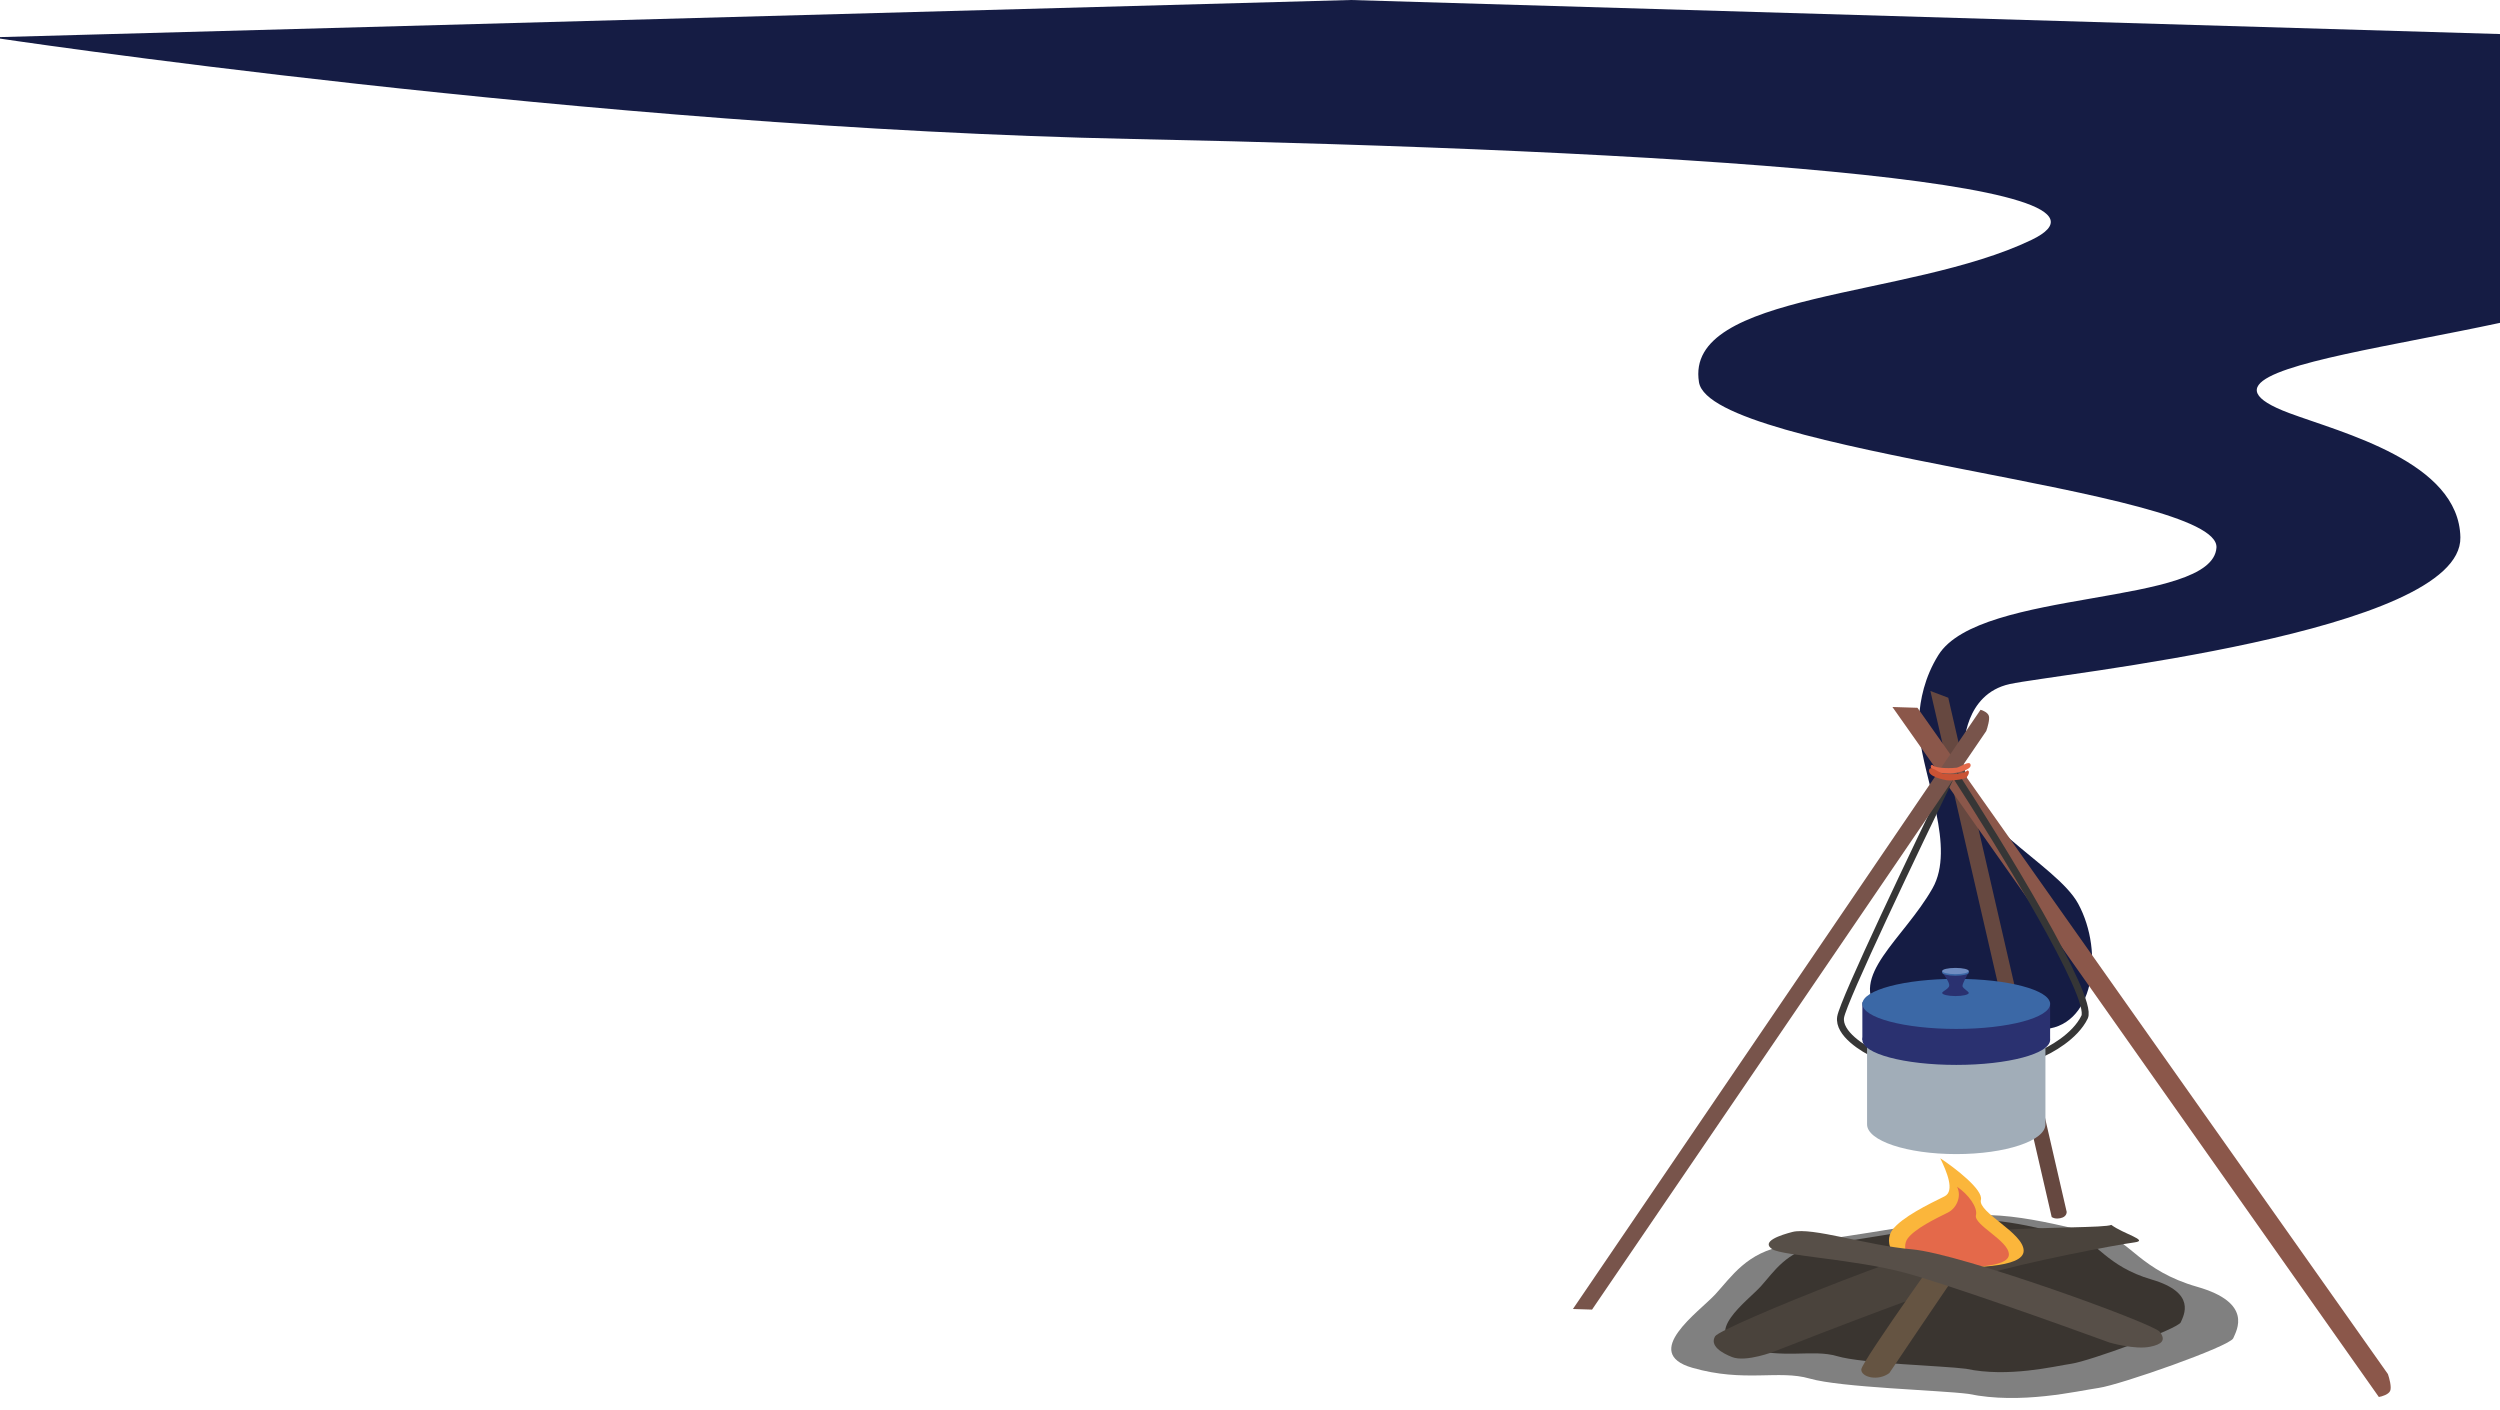 <svg width="1440" height="812" viewBox="0 0 1440 812" fill="none" xmlns="http://www.w3.org/2000/svg">
<path d="M-5 21.5C-5 21.5 339.556 73.606 652.37 80.064C965.184 86.522 1240.74 104.296 1170.1 138.214C1099.47 172.133 970.08 167.956 978.618 220.176C985.255 260.779 1279.01 281.548 1276.68 315.466C1274.36 349.385 1140.51 338.813 1116.51 377.313C1100.5 402.995 1106.32 429.958 1106.32 429.958H1131.32C1131.32 429.958 1131.32 399.827 1157.59 394.016C1183.87 388.206 1418.16 364.624 1417.18 309.544C1416.4 265.939 1348.87 249.251 1318.6 237.943C1231.48 205.405 1473.6 196.357 1537.25 154.366C1649.53 80.29 1554.33 23 1554.33 23L778 0L-5 21.5Z" fill="#151C44"/>
<path d="M1197.03 520.535C1212.33 548.693 1206.27 592.879 1175.31 592.879C1143.66 605.116 1106.4 609.419 1082.72 583.252C1064.04 562.607 1096.48 540.99 1113.13 511.675C1126.46 488.223 1108.16 449.368 1105.48 422.537L1128.26 437.236C1128.26 472.467 1184.44 497.354 1197.03 520.535Z" fill="#151C44"/>
<path d="M1122.2 401.903L1190.42 698.099C1190.32 700.305 1188.58 701.344 1186.57 701.718C1184.03 702.191 1182.83 701.601 1181.78 701.033L1111.9 398L1122.2 401.903Z" fill="#664840"/>
<path d="M1104.45 407.683L1375.44 791.469C1376.26 793.811 1377.66 799.023 1376.74 801.132C1375.82 803.241 1372.01 804.368 1370.22 804.668L1090.04 407.229L1104.45 407.683Z" fill="#8B574A"/>
<path d="M1208.85 799.443C1196.48 801.214 1163.9 809.138 1133.78 802.875C1117.51 800.759 1060.23 799.227 1042.35 794.048C1024.46 788.868 1004.78 796.477 974.776 787.835C944.775 779.192 978.715 755.595 987.99 745.561C997.265 735.528 1006.17 721.183 1028.59 717.525C1051.01 713.866 1102.29 706.393 1129.47 701.063C1156.65 695.733 1200.42 709.829 1213.2 711.893C1225.97 713.957 1233.27 731.968 1265.58 741.202C1297.89 750.436 1288.33 766.179 1286.34 770.851C1284.36 775.522 1221.23 797.672 1208.85 799.443Z" fill="#808080"/>
<path d="M1193.28 785.485C1183.24 786.971 1156.82 793.592 1132.41 788.416C1119.22 786.673 1072.78 785.458 1058.28 781.171C1043.79 776.883 1027.82 783.229 1003.51 776.074C979.193 768.92 1006.73 749.266 1014.26 740.914C1021.79 732.563 1029.03 720.627 1047.21 717.562C1065.39 714.498 1106.97 708.231 1129.01 703.772C1151.06 699.313 1186.53 710.987 1196.89 712.69C1207.24 714.394 1213.14 729.36 1239.33 737.004C1265.51 744.649 1257.75 757.748 1256.13 761.634C1254.52 765.52 1203.31 784 1193.28 785.485Z" fill="#3A3530"/>
<path d="M1200.71 585.864C1206.15 574.666 1152.51 486.98 1125.01 444.537C1104.01 487.733 1061.65 576.472 1060.2 585.864C1058.74 595.256 1073.19 604.226 1080.59 607.537H1174.42C1180.92 604.978 1195.27 597.062 1200.71 585.864Z" stroke="#363636" stroke-width="4" stroke-linejoin="round"/>
<path d="M917.022 754.328L1144.09 421.055C1144.84 418.977 1146.18 414.332 1145.59 412.374C1145 410.415 1142.15 409.194 1140.8 408.828L906 753.981L917.022 754.328Z" fill="#78544B"/>
<path fill-rule="evenodd" clip-rule="evenodd" d="M1178.17 588.155H1075.43V647.552C1075.43 647.58 1075.43 647.607 1075.43 647.635C1075.43 657.092 1098.43 664.758 1126.8 664.758C1155.17 664.758 1178.17 657.092 1178.17 647.635H1178.17V588.155Z" fill="#A1ADB8"/>
<ellipse cx="1126.8" cy="598.97" rx="54.073" ry="14.419" fill="#2A3170"/>
<rect x="1072.72" y="577.341" width="108.145" height="21.629" fill="#2A3170"/>
<ellipse cx="1126.8" cy="578.242" rx="54.073" ry="14.419" fill="#3B68A6"/>
<path fill-rule="evenodd" clip-rule="evenodd" d="M1118.69 560.218C1120.19 562.02 1123.1 566.076 1122.74 567.878C1122.54 568.901 1121.26 569.78 1120.19 570.512C1119.66 570.876 1119.18 571.205 1118.91 571.497C1118.77 571.631 1118.69 571.77 1118.69 571.913C1118.69 571.92 1118.69 571.927 1118.69 571.934H1118.69C1118.69 572.929 1122.12 573.736 1126.35 573.736C1130.58 573.736 1134.01 572.929 1134.01 571.933C1134.01 571.833 1133.97 571.735 1133.9 571.639C1133.68 571.28 1133.13 570.839 1132.52 570.359C1131.53 569.573 1130.4 568.683 1130.4 567.878C1130.4 566.436 1132.8 562.17 1134.01 560.218H1118.69Z" fill="#2A3170"/>
<ellipse cx="1126.35" cy="560.218" rx="7.66" ry="1.802" fill="#3B68A6"/>
<rect x="1118.69" y="559.317" width="15.321" height="0.901" fill="#3B68A6"/>
<ellipse cx="1126.35" cy="559.317" rx="7.66" ry="1.802" fill="#6F8CC1"/>
<path d="M1152.61 708.437C1125.18 710.231 991.082 764.207 987.887 769.716C984.692 775.224 991.797 779.365 997.683 781.674C1005.69 784.815 1022.2 778.372 1022.2 778.372C1051.51 766.83 1115.98 742.017 1139.43 735.092C1168.74 726.436 1218.77 717.059 1229.5 715.616C1238.07 714.462 1223.26 710.827 1216.11 705.537C1212.54 707.22 1178.86 706.72 1152.61 708.437Z" fill="#4A433C"/>
<path d="M1148.87 702.571C1146.93 703.861 1107.65 761.979 1088.26 790.877C1081.79 795.715 1072.09 793.296 1072.09 788.86C1072.09 784.425 1128.26 706.2 1130.69 702.571C1133.11 698.942 1151.3 700.958 1148.87 702.571Z" fill="#655442"/>
<path d="M1165.63 720.356C1165.78 730.661 1133.81 730.178 1116.09 730.187C1088.22 730.955 1085.05 714.968 1090 708.424C1095.62 700.989 1110.94 693.613 1120.05 689.102C1126.17 686.071 1121.24 674.736 1117.59 667.143C1126.01 672.717 1142.48 685.316 1141 691.119C1139.16 698.373 1165.48 710.052 1165.63 720.356Z" fill="#FBB63B"/>
<path d="M1157.12 722.495C1157.24 730.433 1132.61 730.061 1118.96 730.069C1097.48 730.66 1095.04 718.344 1098.86 713.302C1103.19 707.574 1114.99 701.892 1122.01 698.416C1126.72 696.081 1130.11 689.448 1127.29 683.599C1133.78 687.893 1139.29 695.499 1138.15 699.97C1136.73 705.559 1157.01 714.556 1157.12 722.495Z" fill="#E4694A"/>
<path d="M1101.37 719.624C1129.32 722.035 1240.35 762.268 1244.04 767.123C1247.72 771.978 1245.3 774.323 1238.47 775.731C1229.67 777.542 1215.21 773.341 1215.21 773.341C1185.75 762.587 1120.96 739.498 1097.45 733.174C1068.06 725.269 1027.01 723.351 1021 719.624C1013.68 715.076 1026.16 711.237 1032.4 709.614C1043.71 706.671 1075.25 717.371 1101.37 719.624Z" fill="#574F48"/>
<path d="M1127.11 442.181C1125 442.532 1114.93 442.883 1113.13 440.6C1110.87 440.6 1112.79 444.094 1114.37 444.495C1118.33 445.495 1123.22 445.702 1125.01 445.424C1127.11 445.097 1135.53 443.586 1135.08 440.6C1134.63 437.615 1129.21 441.829 1127.11 442.181Z" fill="#E4694A"/>
<path d="M1119.08 445.621C1121.18 446.031 1131.26 446.441 1133.06 443.777C1135.32 443.777 1133.4 447.853 1131.81 448.321C1127.85 449.489 1122.97 449.729 1121.18 449.405C1119.07 449.023 1110.66 447.26 1111.11 443.777C1111.56 440.294 1116.97 445.211 1119.08 445.621Z" fill="#CA5335"/>
</svg>
